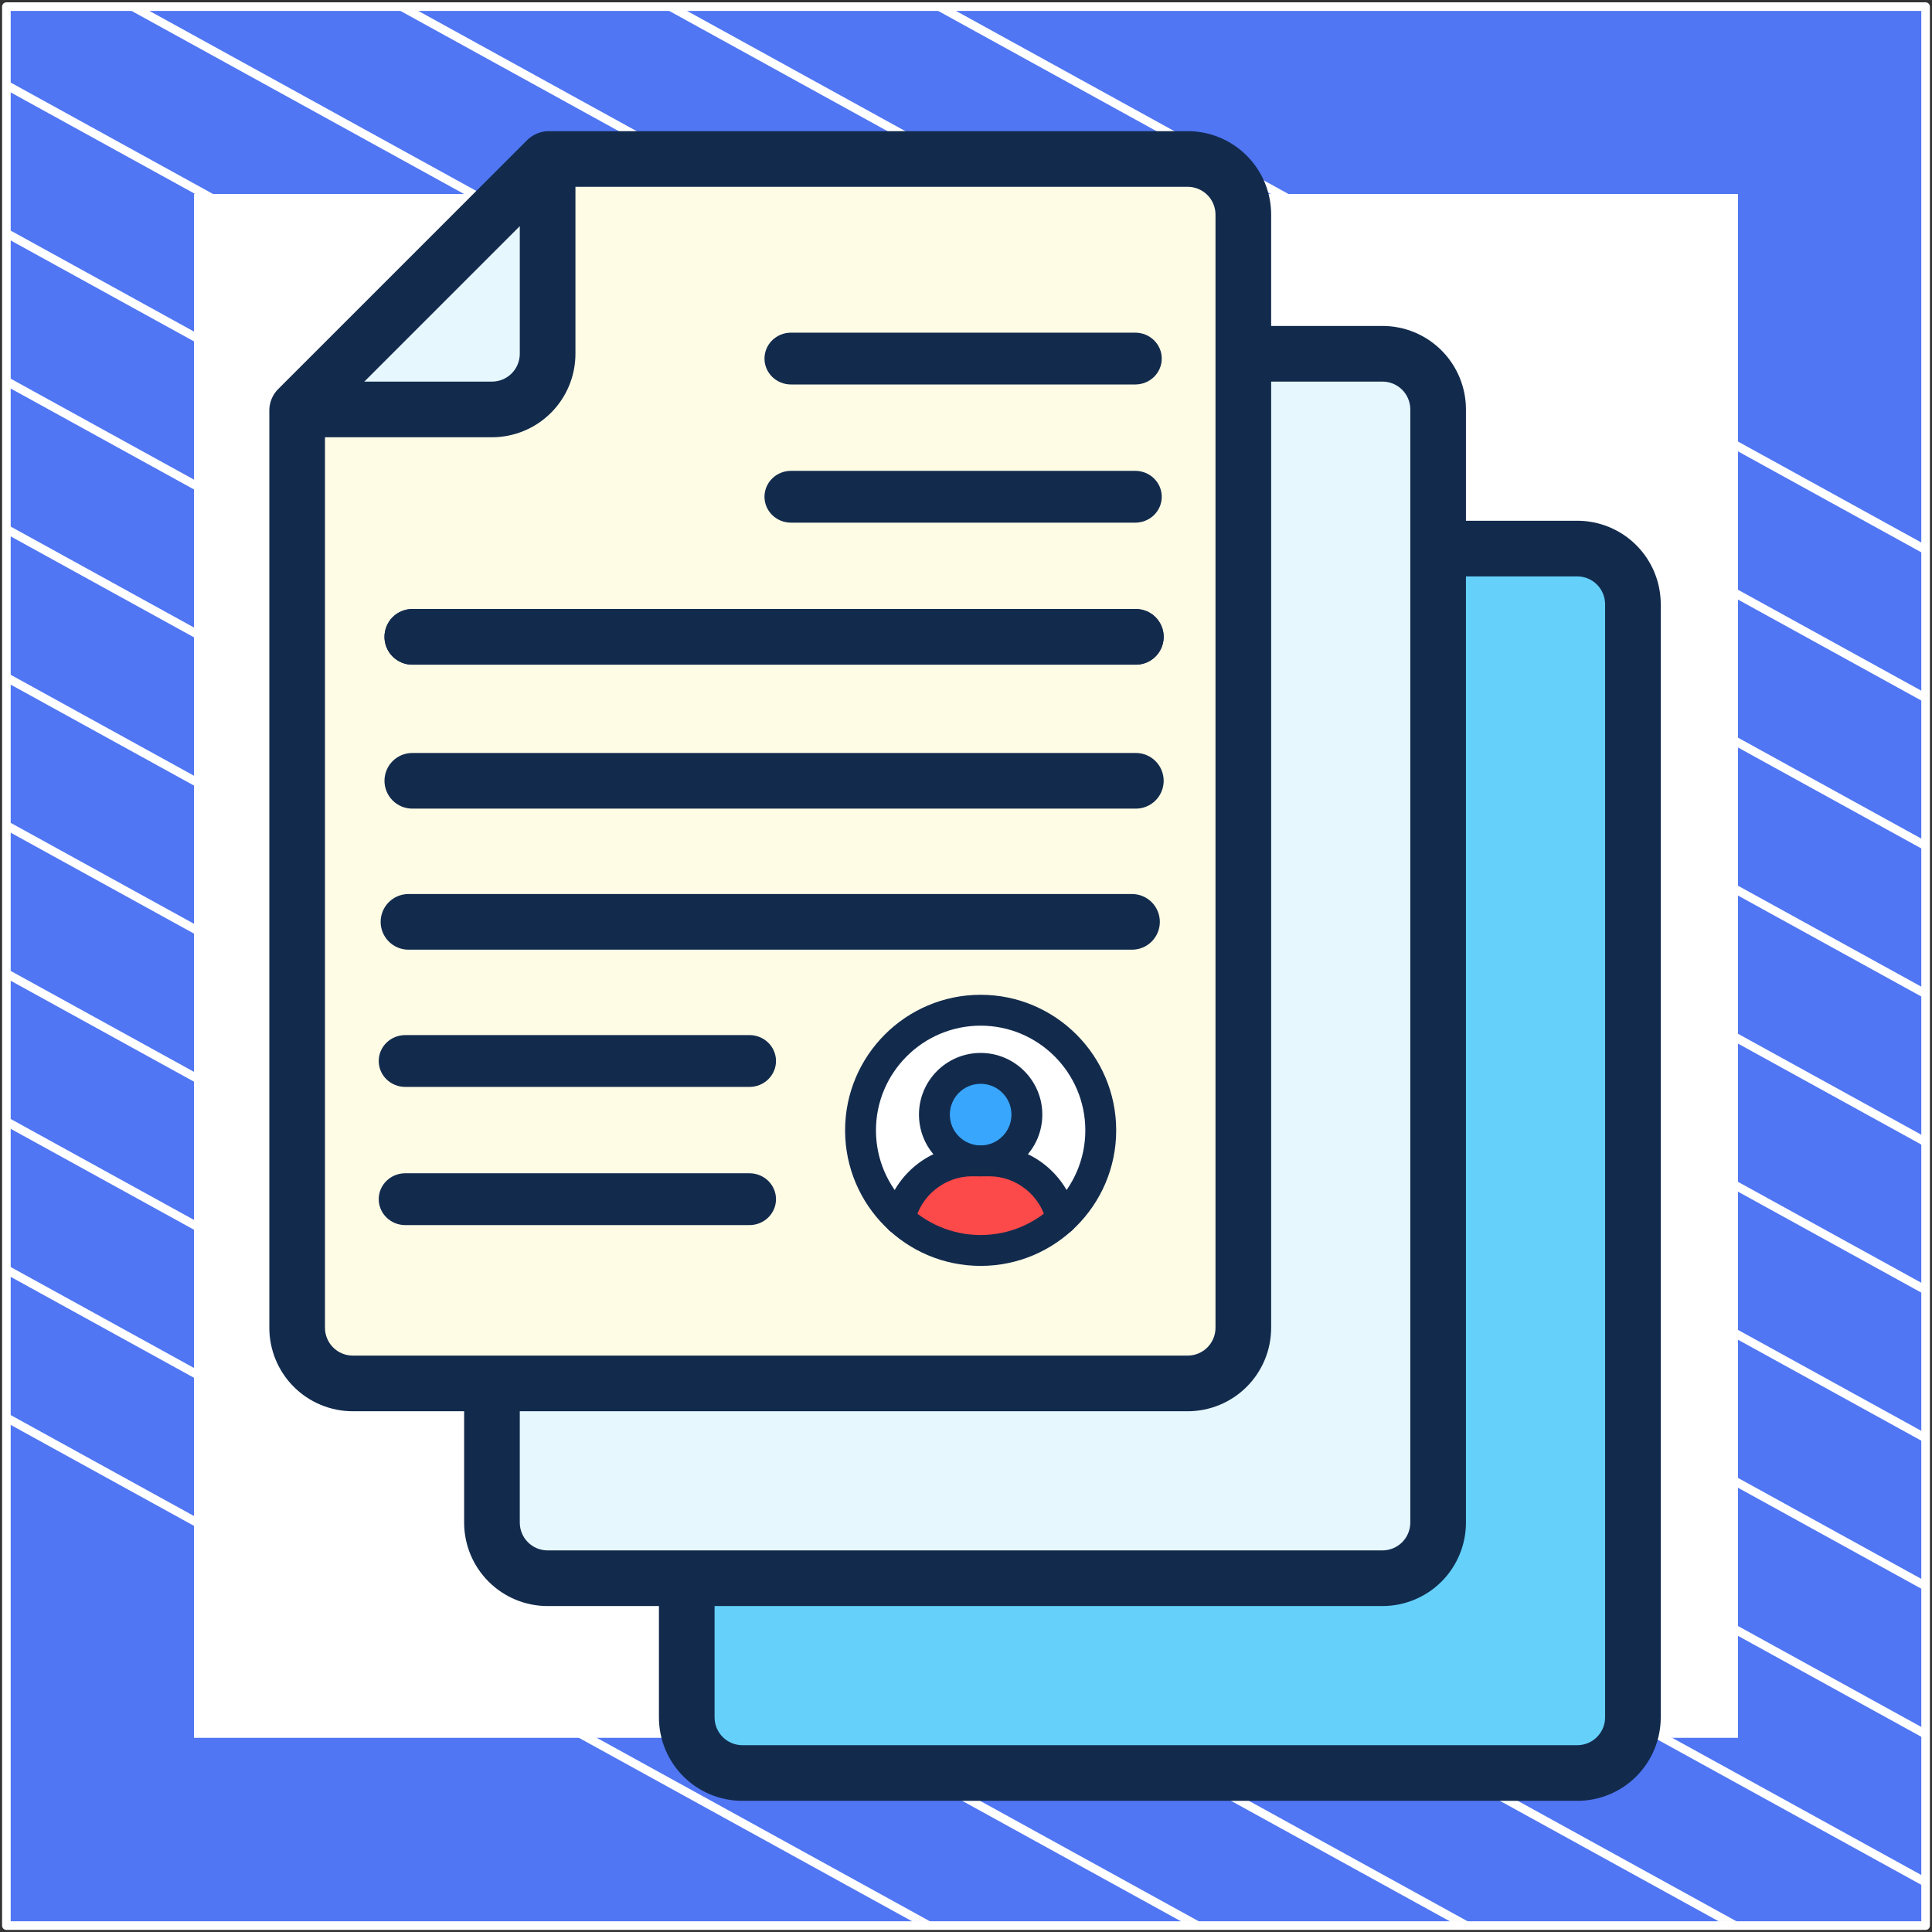 <?xml version="1.0" encoding="UTF-8"?> <svg xmlns="http://www.w3.org/2000/svg" width="302" height="302" viewBox="0 0 302 302" fill="none"><rect x="0" y="0" width="302" height="302" fill="#333333" stroke="none"/><path d="M301 1.038H1V301H301V1.038Z" fill="#5076F3" stroke="white" stroke-width="1.346" stroke-linejoin="round"></path><mask id="mask0_1_10791" style="mask-type:luminance" maskUnits="userSpaceOnUse" x="1" y="1" width="300" height="300"><path d="M301 1H1V300.962H301V1Z" fill="white"></path></mask><g mask="url(#mask0_1_10791)"><path d="M-285.023 64.085L219.795 342.085" stroke="white" stroke-width="1.346" stroke-miterlimit="10"></path><path d="M-263.954 52.544L240.933 330.581" stroke="white" stroke-width="1.346" stroke-miterlimit="10"></path><path d="M-242.819 41.04L261.999 319.04" stroke="white" stroke-width="1.346" stroke-miterlimit="10"></path><path d="M-221.682 29.536L283.136 307.536" stroke="white" stroke-width="1.346" stroke-miterlimit="10"></path><path d="M-200.545 18.032L304.273 296.032" stroke="white" stroke-width="1.346" stroke-miterlimit="10"></path><path d="M-179.41 6.528L325.408 284.528" stroke="white" stroke-width="1.346" stroke-miterlimit="10"></path><path d="M-158.273 -5.014L346.545 273.024" stroke="white" stroke-width="1.346" stroke-miterlimit="10"></path><path d="M-137.205 -16.517L367.613 261.483" stroke="white" stroke-width="1.346" stroke-miterlimit="10"></path><path d="M-116.068 -28.021L388.749 249.979" stroke="white" stroke-width="1.346" stroke-miterlimit="10"></path><path d="M-94.932 -39.525L409.886 238.475" stroke="white" stroke-width="1.346" stroke-miterlimit="10"></path><path d="M-73.796 -51.029L431.023 226.971" stroke="white" stroke-width="1.346" stroke-miterlimit="10"></path><path d="M-52.659 -62.533L452.159 215.467" stroke="white" stroke-width="1.346" stroke-miterlimit="10"></path><path d="M-31.591 -74.075L473.227 203.963" stroke="white" stroke-width="1.346" stroke-miterlimit="10"></path><path d="M-10.454 -85.579L494.364 192.422" stroke="white" stroke-width="1.346" stroke-miterlimit="10"></path></g><path d="M271 31H31V270.975H271V31Z" fill="white" stroke="white" stroke-width="1.346" stroke-miterlimit="10"></path><path d="M224.8 64V238C224.793 240.305 223.874 242.514 222.244 244.144C220.614 245.774 218.405 246.693 216.1 246.7H85.6C83.295 246.693 81.086 245.774 79.456 244.144C77.826 242.514 76.907 240.305 76.9 238V216.25H185.65C187.955 216.243 190.164 215.324 191.794 213.694C193.424 212.064 194.343 209.855 194.35 207.55V55.3H216.1C218.405 55.307 220.614 56.226 222.244 57.856C223.874 59.486 224.793 61.695 224.8 64Z" fill="#E6F8FE"></path><path d="M194.35 33.55V207.55C194.343 209.855 193.424 212.064 191.794 213.694C190.164 215.324 187.955 216.243 185.65 216.25H55.15C52.845 216.243 50.636 215.324 49.006 213.694C47.376 212.064 46.457 209.855 46.45 207.55V64H76.9C79.206 63.993 81.414 63.074 83.044 61.444C84.674 59.814 85.593 57.605 85.6 55.3V24.85H185.65C187.955 24.857 190.164 25.776 191.794 27.406C193.424 29.036 194.343 31.245 194.35 33.55Z" fill="#FFFCE6"></path><path d="M255.25 94.45V268.45C255.243 270.755 254.324 272.964 252.694 274.594C251.064 276.224 248.855 277.143 246.55 277.15H116.05C113.745 277.143 111.536 276.224 109.906 274.594C108.276 272.964 107.357 270.755 107.35 268.45V246.7H216.1C218.405 246.693 220.614 245.774 222.244 244.144C223.874 242.514 224.793 240.305 224.8 238V85.75H246.55C248.855 85.757 251.064 86.676 252.694 88.306C254.324 89.936 255.243 92.145 255.25 94.45Z" fill="#65D1FB"></path><path d="M85.6 24.85V55.3C85.593 57.605 84.674 59.814 83.044 61.444C81.414 63.074 79.206 63.993 76.9 64H46.45L85.6 24.85Z" fill="#E6F8FE"></path><path d="M55.15 220.6H72.55V238C72.55 241.461 73.925 244.78 76.372 247.228C78.82 249.675 82.139 251.05 85.6 251.05H103V268.45C103 271.911 104.375 275.23 106.822 277.678C109.27 280.125 112.589 281.5 116.05 281.5H246.55C250.011 281.5 253.33 280.125 255.778 277.678C258.225 275.23 259.6 271.911 259.6 268.45V94.45C259.6 90.989 258.225 87.67 255.778 85.222C253.33 82.775 250.011 81.4 246.55 81.4H229.15V64C229.15 60.539 227.775 57.22 225.328 54.772C222.88 52.325 219.561 50.95 216.1 50.95H198.7V33.55C198.7 30.089 197.325 26.77 194.878 24.322C192.43 21.875 189.111 20.5 185.65 20.5H85.6C84.459 20.557 83.372 21.007 82.525 21.775L43.375 60.925C42.595 61.764 42.143 62.855 42.1 64V207.55C42.1 211.011 43.475 214.33 45.922 216.778C48.37 219.225 51.689 220.6 55.15 220.6ZM246.55 90.1C247.704 90.1 248.81 90.558 249.626 91.374C250.442 92.19 250.9 93.296 250.9 94.45V268.45C250.9 269.604 250.442 270.71 249.626 271.526C248.81 272.342 247.704 272.8 246.55 272.8H116.05C114.896 272.8 113.79 272.342 112.974 271.526C112.158 270.71 111.7 269.604 111.7 268.45V251.05H216.1C219.561 251.05 222.88 249.675 225.328 247.228C227.775 244.78 229.15 241.461 229.15 238V90.1H246.55ZM216.1 59.65C217.254 59.65 218.36 60.108 219.176 60.924C219.992 61.74 220.45 62.846 220.45 64V238C220.45 239.154 219.992 240.26 219.176 241.076C218.36 241.892 217.254 242.35 216.1 242.35H85.6C84.446 242.35 83.34 241.892 82.524 241.076C81.708 240.26 81.25 239.154 81.25 238V220.6H185.65C189.111 220.6 192.43 219.225 194.878 216.778C197.325 214.33 198.7 211.011 198.7 207.55V59.65H216.1ZM190 33.55V207.55C190 208.704 189.542 209.81 188.726 210.626C187.91 211.442 186.804 211.9 185.65 211.9H55.15C53.996 211.9 52.89 211.442 52.074 210.626C51.258 209.81 50.8 208.704 50.8 207.55V68.35H76.9C80.361 68.35 83.68 66.975 86.128 64.528C88.575 62.08 89.95 58.761 89.95 55.3V29.2H185.65C186.804 29.2 187.91 29.658 188.726 30.474C189.542 31.29 190 32.396 190 33.55ZM81.25 35.351V55.3C81.25 56.454 80.792 57.56 79.976 58.376C79.16 59.192 78.054 59.65 76.9 59.65H56.951L81.25 35.351Z" fill="#122B4D"></path><path d="M63.85 148.45H176.95C178.104 148.45 179.21 147.992 180.026 147.176C180.842 146.36 181.3 145.254 181.3 144.1C181.3 142.946 180.842 141.84 180.026 141.024C179.21 140.208 178.104 139.75 176.95 139.75H63.85C62.696 139.75 61.59 140.208 60.774 141.024C59.958 141.84 59.5 142.946 59.5 144.1C59.5 145.254 59.958 146.36 60.774 147.176C61.59 147.992 62.696 148.45 63.85 148.45Z" fill="#122B4D"></path><path d="M64.45 126.4H177.55C178.704 126.4 179.81 125.942 180.626 125.126C181.442 124.31 181.9 123.204 181.9 122.05C181.9 120.896 181.442 119.79 180.626 118.974C179.81 118.158 178.704 117.7 177.55 117.7H64.45C63.296 117.7 62.19 118.158 61.374 118.974C60.558 119.79 60.1 120.896 60.1 122.05C60.1 123.204 60.558 124.31 61.374 125.126C62.19 125.942 63.296 126.4 64.45 126.4Z" fill="#122B4D"></path><path d="M64.45 103.9H177.55C178.704 103.9 179.81 103.442 180.626 102.626C181.442 101.81 181.9 100.704 181.9 99.55C181.9 98.396 181.442 97.29 180.626 96.474C179.81 95.658 178.704 95.2 177.55 95.2H64.45C63.296 95.2 62.19 95.658 61.374 96.474C60.558 97.29 60.1 98.396 60.1 99.55C60.1 100.704 60.558 101.81 61.374 102.626C62.19 103.442 63.296 103.9 64.45 103.9Z" fill="#122B4D"></path><path d="M64.45 103.9H177.55C178.704 103.9 179.81 103.442 180.626 102.626C181.442 101.81 181.9 100.704 181.9 99.55C181.9 98.396 181.442 97.29 180.626 96.474C179.81 95.658 178.704 95.2 177.55 95.2H64.45C63.296 95.2 62.19 95.658 61.374 96.474C60.558 97.29 60.1 98.396 60.1 99.55C60.1 100.704 60.558 101.81 61.374 102.626C62.19 103.442 63.296 103.9 64.45 103.9Z" fill="#122B4D"></path><path d="M123.64 60.1H177.46C178.558 60.1 179.611 59.673 180.387 58.914C181.164 58.154 181.6 57.124 181.6 56.05C181.6 54.976 181.164 53.946 180.387 53.186C179.611 52.427 178.558 52 177.46 52H123.64C122.542 52 121.489 52.427 120.713 53.186C119.936 53.946 119.5 54.976 119.5 56.05C119.5 57.124 119.936 58.154 120.713 58.914C121.489 59.673 122.542 60.1 123.64 60.1Z" fill="#122B4D"></path><path d="M63.34 169.9H117.16C118.258 169.9 119.311 169.473 120.088 168.714C120.864 167.954 121.3 166.924 121.3 165.85C121.3 164.776 120.864 163.746 120.088 162.986C119.311 162.227 118.258 161.8 117.16 161.8H63.34C62.242 161.8 61.189 162.227 60.413 162.986C59.636 163.746 59.2 164.776 59.2 165.85C59.2 166.924 59.636 167.954 60.413 168.714C61.189 169.473 62.242 169.9 63.34 169.9Z" fill="#122B4D"></path><path d="M123.64 81.7H177.46C178.558 81.7 179.611 81.273 180.387 80.514C181.164 79.754 181.6 78.724 181.6 77.65C181.6 76.576 181.164 75.546 180.387 74.786C179.611 74.027 178.558 73.6 177.46 73.6H123.64C122.542 73.6 121.489 74.027 120.713 74.786C119.936 75.546 119.5 76.576 119.5 77.65C119.5 78.724 119.936 79.754 120.713 80.514C121.489 81.273 122.542 81.7 123.64 81.7Z" fill="#122B4D"></path><path d="M63.34 191.5H117.16C118.258 191.5 119.311 191.073 120.088 190.314C120.864 189.554 121.3 188.524 121.3 187.45C121.3 186.376 120.864 185.346 120.088 184.586C119.311 183.827 118.258 183.4 117.16 183.4H63.34C62.242 183.4 61.189 183.827 60.413 184.586C59.636 185.346 59.2 186.376 59.2 187.45C59.2 188.524 59.636 189.554 60.413 190.314C61.189 191.073 62.242 191.5 63.34 191.5Z" fill="#122B4D"></path><path d="M153.289 157.913C163.665 157.913 172.065 166.324 172.065 176.689C172.065 182.136 169.744 187.042 166.044 190.467C164.723 185.48 160 181.458 154.622 181.458H153.289C157.277 181.458 160.517 178.217 160.517 174.23C160.517 170.243 157.277 167.002 153.289 167.002C149.302 167.002 146.061 170.243 146.061 174.23C146.061 178.217 149.302 181.458 153.289 181.458H151.956C146.544 181.458 141.902 185.526 140.626 190.547C136.869 187.111 134.513 182.17 134.513 176.678C134.513 166.313 142.924 157.913 153.289 157.913Z" fill="white"></path><path d="M154.622 181.458C160 181.458 164.723 185.48 166.044 190.467C162.689 193.569 158.207 195.465 153.289 195.465C148.406 195.465 143.97 193.604 140.626 190.558C141.902 185.537 146.544 181.469 151.956 181.469H153.289L154.622 181.458Z" fill="#FC4949"></path><path d="M153.289 181.458C157.281 181.458 160.517 178.222 160.517 174.23C160.517 170.238 157.281 167.002 153.289 167.002C149.297 167.002 146.062 170.238 146.062 174.23C146.062 178.222 149.297 181.458 153.289 181.458Z" fill="#39A6FE"></path><path d="M153.289 197.878C141.603 197.878 132.1 188.375 132.1 176.689C132.1 165.003 141.603 155.5 153.289 155.5C164.975 155.5 174.478 165.003 174.478 176.689C174.478 188.375 164.975 197.878 153.289 197.878ZM153.289 160.326C144.269 160.326 136.926 167.669 136.926 176.689C136.926 185.709 144.269 193.052 153.289 193.052C162.309 193.052 169.652 185.709 169.652 176.689C169.652 167.669 162.309 160.326 153.289 160.326Z" fill="#122B4D"></path><path d="M165.94 192.971C164.826 192.971 163.826 192.202 163.585 191.075C162.677 186.904 158.908 183.871 154.622 183.871H151.956C147.67 183.871 143.913 186.904 142.993 191.075C142.706 192.374 141.419 193.201 140.121 192.914C138.822 192.627 137.995 191.34 138.282 190.041C138.949 186.973 140.672 184.181 143.12 182.182C145.602 180.159 148.739 179.045 151.956 179.045H154.622C157.839 179.045 160.976 180.159 163.458 182.182C165.906 184.181 167.63 186.973 168.296 190.041C168.583 191.34 167.756 192.627 166.458 192.914C166.274 192.96 166.101 192.971 165.94 192.971Z" fill="#122B4D"></path><path d="M153.289 183.871C147.969 183.871 143.648 179.55 143.648 174.23C143.648 168.91 147.969 164.589 153.289 164.589C158.609 164.589 162.93 168.91 162.93 174.23C162.93 179.55 158.609 183.871 153.289 183.871ZM153.289 169.415C150.635 169.415 148.475 171.576 148.475 174.23C148.475 176.885 150.635 179.045 153.289 179.045C155.944 179.045 158.104 176.885 158.104 174.23C158.104 171.576 155.944 169.415 153.289 169.415Z" fill="#122B4D"></path></svg> 